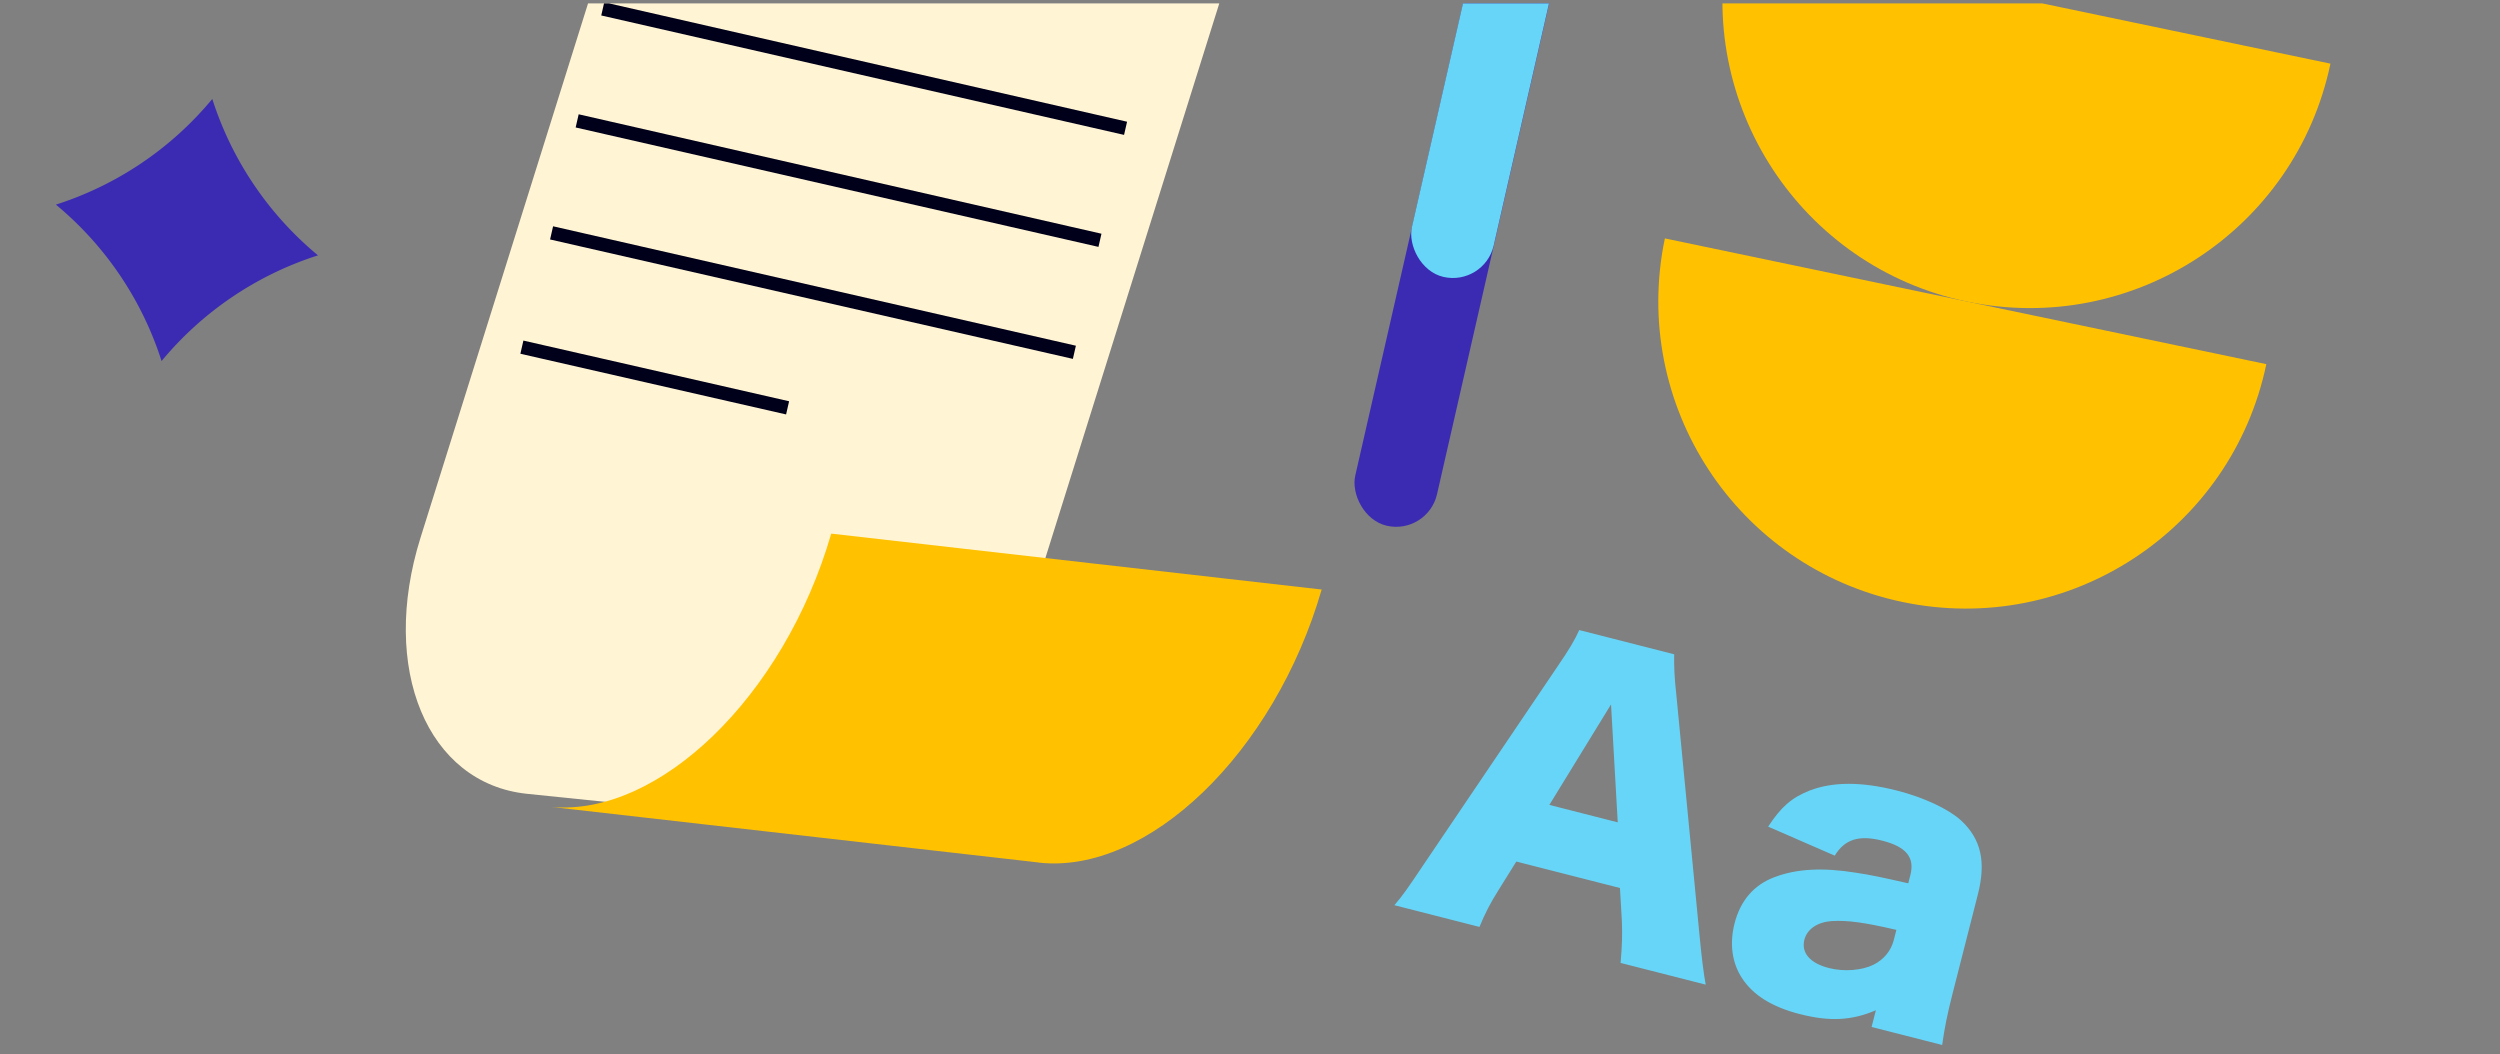 <svg xmlns="http://www.w3.org/2000/svg" width="370" height="156" fill="none"><rect width="100%" height="100%" fill="#808080" stroke="none"/><g clip-path="url(#a)"><path fill="#FFC100" d="M335.416 53.894c-5.139 24.58-29.229 40.347-53.818 35.206-24.59-5.14-40.335-29.236-35.197-53.816z"/><path fill="#3B2BB3" d="M47.062 37.794a49.7 49.7 0 0 0-23.15 15.642A49.7 49.7 0 0 0 8.27 30.284a49.7 49.7 0 0 0 23.15-15.642 49.7 49.7 0 0 0 15.642 23.15"/><path fill="#FFC100" d="M344.904 9.42c-5.139 24.58-29.229 40.347-53.818 35.206-24.59-5.14-40.335-29.236-35.196-53.816z"/><path fill="#FFF4D3" d="m189.432-28.128-47.711 152.161-63.698-6.546c-14.791-1.52-21.87-18.506-15.783-37.918L98.925-37.43z"/><path stroke="#00001A" stroke-miterlimit="10" stroke-width="2" d="M116.564 60.362 77.24 51.38M159.009 52.14 81.634 34.466M162.795 35.565 85.42 17.89M166.583 18.989 89.207 1.314"/><path fill="#FFC100" d="m153.711 127.648-72.058-8.215c7.921.697 16.435-3.35 23.853-10.503 7.582-7.311 14.021-17.867 17.517-29.953l72.583 8.274c-3.496 12.087-9.935 22.642-17.517 29.953-7.583 7.311-16.309 11.378-24.392 10.457z"/><rect width="12.411" height="107.559" x="223.151" y="-28.428" fill="#3B2BB3" rx="6.205" transform="rotate(12.867 223.151 -28.428)"/><rect width="12.411" height="69.293" x="223.022" y="-27.949" fill="#67D5F7" rx="6.205" transform="rotate(12.867 223.022 -27.95)"/><path fill="#67D5F7" d="m282.423 130.73.315-1.238c.66-2.583-.599-4.166-4.152-5.072-3.445-.88-5.563-.216-7.044 2.215l-9.855-4.292c1.887-2.901 3.51-4.321 6.183-5.359 3.429-1.304 7.673-1.31 12.895.022 3.983 1.016 7.666 2.759 9.477 4.425 2.964 2.763 3.716 6.108 2.48 10.953l-3.709 14.534c-.838 3.283-1.224 5.248-1.573 7.739l-10.443-2.664.632-2.476c-3.605 1.545-6.853 1.691-11.267.565-4.091-1.044-6.912-2.796-8.557-5.337-1.484-2.271-1.848-5.116-1.092-8.076.865-3.392 2.897-5.74 5.934-6.857 3.24-1.237 7.135-1.447 12.09-.641 2.154.32 3.782.678 7.686 1.559m-2.143 8.398.384-1.507c-4.818-1.115-7.201-1.437-9.587-1.3-2.102.151-3.63 1.195-4.028 2.756-.495 1.938.832 3.48 3.631 4.194 2.207.564 4.835.374 6.604-.493 1.513-.761 2.584-2.035 2.996-3.65M252.445 145.728l-12.596-3.214c.229-2.694.263-4.176.192-6.143l-.286-4.946-15.341-3.915-2.621 4.204c-1.249 1.975-2.052 3.548-2.829 5.471l-12.596-3.215c1.219-1.408 2.033-2.577 4.259-5.907l19.896-29.438c1.642-2.39 2.539-3.882 3.206-5.374l14.049 3.585c-.021 1.657-.001 3.153.347 6.28l3.412 35.386c.295 3.114.593 5.54.908 7.226m-13.02-24.02-.993-17.453-9.127 14.871z"/></g><defs><clipPath id="a"><path fill="#fff" d="M0 24.5C0 11.245 10.745.5 24 .5h322c13.255 0 24 10.745 24 24v131H0z"/></clipPath></defs></svg>